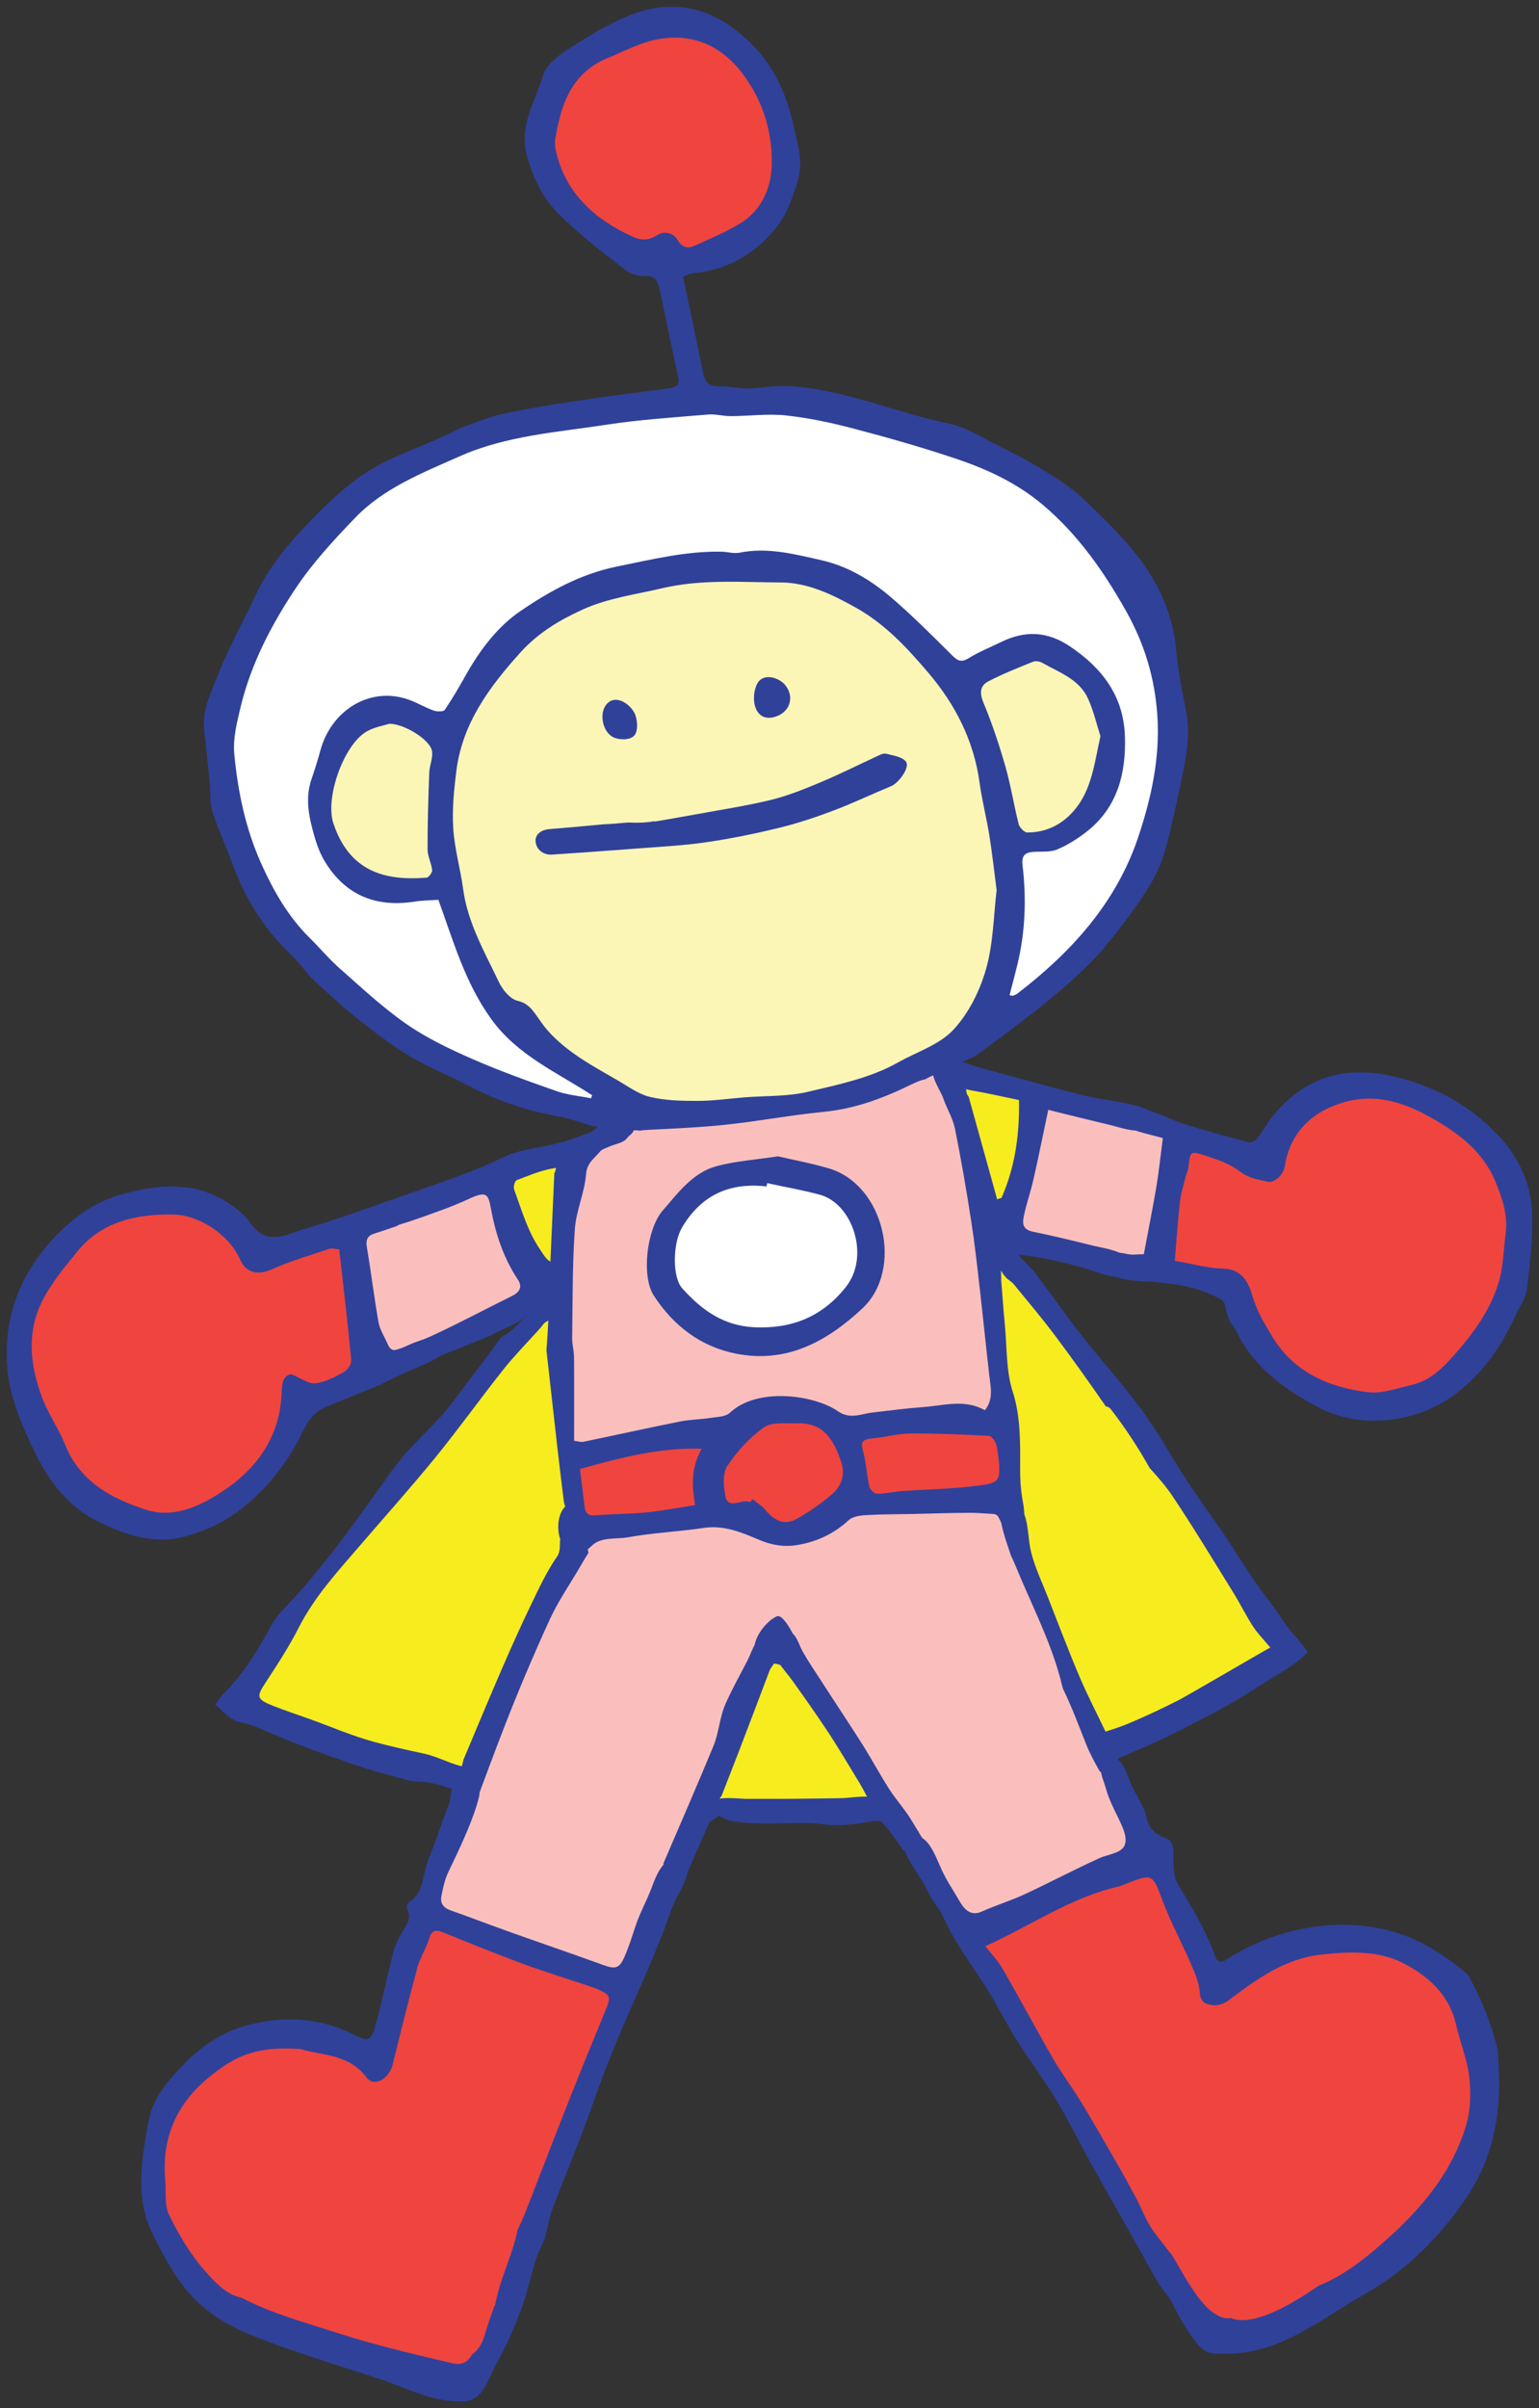 <svg xmlns="http://www.w3.org/2000/svg" xmlns:xlink="http://www.w3.org/1999/xlink" version="1.1" width="114.529" height="179.18" viewBox="-0.395 -0.319 114.529 179.18">
  <rect x="-0.395" y="-0.319" width="114.529" height="179.18" fill="#333333" stroke="none"/>
  <!-- Exported by Scratch - http://scratch.mit.edu/ -->
  <g id="ripley-a">
    <g id="mike-puppet">
      <g id="Group">
        <path id="Shape" fill="#F7EC1E" stroke="none" stroke-width="1" d="M 17.1 126.393 L 21.6 128.405 L 29.54 130.66 L 35.671 132.023 L 44.45 133.364 L 55.75 134.424 L 64.362 133.822 L 75.5 131.707 L 83.6 129.006 L 92.7 124.401 L 95.4 122.399 L 89.1 113.242 L 82.7 103.577 L 75.826 94.723 L 73.9 91.764 L 72.5 87.359 L 70.303 80.151 L 69.02 79.466 L 67.093 79.466 L 58.049 81.853 L 49.8 82.253 L 47.2 82.854 L 42.6 85.718 L 42.173 88.661 L 41.233 92.428 L 41.269 95.329 L 39.459 98.271 L 34.9 103.778 L 29.54 110.485 L 23.3 118.294 L 19.8 123.199 L 17.1 126.393 "/>
        <path id="Shape" fill="#30419A" stroke="none" stroke-width="1" d="M 95.12 120.317 C 94.426 119.224 93.572 118.225 92.843 117.138 C 92.107 116.044 91.416 114.919 90.678 113.825 C 89.774 112.487 88.813 111.188 87.928 109.837 C 86.797 108.11 85.811 106.283 84.595 104.621 C 83.177 102.682 81.551 100.899 80.068 99.007 C 78.903 97.522 77.827 95.967 76.69 94.459 C 76.44 94.127 76.127 93.831 75.797 93.491 C 75.78 93.476 75.761 93.463 75.745 93.444 C 75.723 93.42 75.701 93.395 75.679 93.371 C 75.671 93.362 75.664 93.356 75.657 93.346 C 75.347 93.002 75.122 92.719 74.919 92.313 C 74.73 91.938 74.475 91.537 74.063 91.384 C 73.616 91.218 73.09 91.276 73.013 91.778 C 72.917 92.406 73.221 92.919 73.582 93.401 C 73.908 93.835 74.22 94.593 74.657 94.903 C 74.803 95.006 74.945 95.113 75.055 95.246 C 76.111 96.533 77.184 97.807 78.181 99.138 C 79.456 100.841 80.69 102.576 81.899 104.326 C 82.032 104.336 82.166 104.4 82.28 104.547 C 83.351 105.935 84.307 107.385 85.158 108.907 C 85.753 109.568 86.345 110.231 86.834 110.962 C 88.409 113.311 89.872 115.737 91.363 118.142 C 91.88 118.975 92.312 119.861 92.844 120.684 C 93.179 121.203 93.625 121.649 94.136 122.268 C 94.12 122.25 87.941 125.863 87.354 126.162 C 86.152 126.775 84.929 127.351 83.687 127.879 C 82.348 128.449 80.921 128.747 79.585 129.316 C 78.711 129.688 78.011 130.121 77.061 130.305 C 75.729 130.562 74.422 130.986 73.1 131.307 C 71.893 131.6 70.625 131.635 69.461 131.961 C 68.088 132.345 66.578 132.567 65.164 132.845 C 64.747 132.928 64.406 133.071 64.309 133.378 C 64.244 133.373 64.18 133.366 64.113 133.364 C 63.435 133.345 62.69 133.469 62.169 133.477 C 60.979 133.495 59.789 133.514 58.599 133.522 C 57.436 133.53 56.275 133.529 55.112 133.527 C 54.649 133.526 53.045 133.294 52.529 133.757 C 51.927 133.446 51.181 133.443 50.497 133.408 C 49.605 133.363 48.67 133.522 47.786 133.391 C 46.695 133.229 45.603 133.13 44.504 132.997 C 42.873 132.8 41.266 132.474 39.651 132.212 C 38.367 132.003 37.051 131.584 35.773 131.373 C 35.161 131.272 34.493 131.241 33.896 131.086 C 32.936 130.836 32.116 130.365 31.121 130.153 C 29.882 129.889 28.645 129.614 27.422 129.281 C 25.813 128.842 24.266 128.169 22.692 127.602 C 21.763 127.267 20.824 126.961 19.907 126.597 C 18.685 126.113 18.68 125.916 19.382 124.853 C 20.255 123.531 21.121 122.192 21.838 120.783 C 23.014 118.474 24.738 116.602 26.4 114.67 C 28.28 112.486 30.204 110.338 32.023 108.104 C 33.76 105.971 35.359 103.726 37.071 101.572 C 37.897 100.534 38.836 99.581 39.794 98.52 C 39.968 98.327 40.019 98.173 40.244 98.032 C 40.459 97.895 40.733 97.88 40.911 97.677 C 41.285 97.251 41.326 96.611 41.069 96.102 C 40.552 95.075 39.721 96.27 39.347 96.773 C 39.177 97.002 38.999 97.236 38.811 97.467 C 38.27 98.133 37.651 98.771 36.923 99.177 C 36.916 99.181 36.91 99.183 36.902 99.186 C 36.415 99.851 35.987 100.437 35.555 101.013 C 35.162 101.538 34.756 102.053 34.357 102.575 C 33.769 103.342 33.226 104.15 32.587 104.872 C 31.637 105.941 30.572 106.911 29.645 107.998 C 28.848 108.932 28.173 109.97 27.446 110.964 C 26.57 112.159 25.712 113.367 24.818 114.548 C 24.133 115.452 23.41 116.327 22.694 117.206 C 22.375 117.597 22.03 117.967 21.7 118.348 C 21.072 119.071 20.302 119.717 19.847 120.538 C 18.826 122.382 17.781 124.187 16.261 125.676 C 16.036 125.896 15.872 126.177 15.62 126.507 C 16.1 126.92 16.484 127.36 16.964 127.63 C 17.391 127.872 17.939 127.888 18.406 128.072 C 19.57 128.531 20.706 129.059 21.875 129.503 C 23.451 130.101 25.037 130.673 26.636 131.204 C 27.685 131.553 28.771 131.786 29.828 132.11 C 30.409 132.287 31.003 132.215 31.588 132.322 C 32.072 132.412 32.582 132.582 33.06 132.722 C 33.597 132.879 34.081 133.088 34.639 133.209 C 36.057 133.519 37.486 133.761 38.917 134.022 C 41.755 134.539 44.54 135.213 47.435 135.213 C 48.401 135.213 49.363 135.263 50.333 135.263 C 51.129 135.263 52.189 135.488 52.85 134.976 C 52.943 134.904 53.009 134.835 53.062 134.766 C 53.408 134.971 53.789 135.126 53.961 135.156 C 54.755 135.294 55.572 135.344 56.381 135.36 C 57.895 135.392 59.431 135.219 60.919 135.421 C 62.215 135.597 63.408 135.372 64.644 135.18 C 65.069 135.115 65.566 135.403 65.716 134.857 C 65.733 134.793 65.731 134.716 65.731 134.641 C 65.839 134.649 65.947 134.655 66.05 134.663 C 67.352 134.756 68.631 134.539 69.901 134.309 C 70.712 134.163 71.522 134.122 72.32 133.949 C 73.4 133.716 74.42 133.323 75.487 133.021 C 77.172 132.545 78.906 131.971 80.543 131.409 C 81.94 130.931 83.358 130.279 84.714 129.699 C 86.492 128.936 88.213 128.034 89.926 127.13 C 91.115 126.502 92.269 125.799 93.404 125.075 C 94.538 124.351 96.008 123.585 96.924 122.615 C 96.409 121.793 95.644 121.142 95.12 120.317 Z "/>
      </g>
      <g id="Group">
        <path id="Shape" fill="#F7EC1E" stroke="none" stroke-width="1" d="M 40.273 94.717 L 37.875 91.784 L 36.6 87.504 L 38.925 85.713 L 41.7 85.402 L 40.95 92.93 L 40.273 94.717 "/>
        <path id="Shape" fill="#FABFBD" stroke="none" stroke-width="1" d="M 35.2 87.429 L 28.898 89.587 L 27.525 90.432 L 26.743 92.528 L 26.743 97.941 L 28.486 100.098 L 29.775 100.576 L 35.2 98.316 L 39.15 96.063 L 39.15 94.412 L 36.6 91.033 L 36.075 88.066 L 35.2 87.429 "/>
        <path id="Shape" fill="#30419A" stroke="none" stroke-width="1" d="M 41.995 84.859 C 41.644 84.43 41.125 84.755 40.682 84.852 C 39.45 85.123 38.179 85.241 37.03 85.802 C 34.409 87.079 31.578 87.925 28.826 88.926 C 28.475 89.054 28.102 89.146 27.772 89.309 C 27.589 89.434 27.418 89.574 27.278 89.742 C 27.182 89.857 27.104 90.011 27.06 90.173 C 27.026 90.606 27.298 90.968 27.968 90.952 C 28.31 90.944 28.681 90.929 29.042 90.892 C 29.667 90.699 30.291 90.501 30.908 90.281 C 32.087 89.861 33.277 89.453 34.408 88.926 C 35.783 88.285 35.93 88.458 36.139 89.605 C 36.48 91.479 37.072 93.278 38.144 94.892 C 38.494 95.42 38.295 95.822 37.719 96.105 C 35.659 97.119 33.635 98.21 31.547 99.163 C 31.516 99.178 31.471 99.195 31.417 99.213 C 31.118 99.361 30.687 99.47 30.474 99.745 C 30.239 100.048 30.077 100.734 30.518 100.95 C 30.757 101.067 31.015 101.084 31.274 101.051 C 31.588 100.903 31.86 100.765 32.044 100.691 C 33.396 100.147 34.749 99.605 36.101 99.06 C 36.148 99.042 36.194 99.023 36.24 99.004 C 36.293 98.942 36.367 98.89 36.463 98.849 C 37.025 98.611 37.575 98.345 38.119 98.068 C 38.454 97.898 38.747 97.504 39.055 97.277 C 39.341 97.067 39.65 96.895 39.94 96.69 C 40.449 96.329 40.961 95.877 41.269 95.323 C 41.504 94.899 41.519 94.203 41.195 93.816 C 40.983 93.564 40.788 93.66 40.544 93.539 C 40.234 93.387 39.972 92.911 39.779 92.626 C 38.862 91.271 38.417 89.695 37.861 88.174 C 37.792 87.986 37.919 87.545 38.059 87.491 C 38.84 87.191 39.684 86.837 40.504 86.664 C 41.1 86.537 41.693 86.578 42.038 85.963 C 42.215 85.647 42.233 85.152 41.995 84.859 Z "/>
      </g>
      <g id="Group">
        <path id="Shape" fill="#FABFBD" stroke="none" stroke-width="1" d="M 76.509 81.503 L 76.509 84.648 L 75.3 87.435 L 74.6 90.438 C 74.6 90.438 75.284 91.64 75.554 91.79 C 75.825 91.94 79.95 92.936 79.95 92.936 C 79.95 92.936 82.125 93.084 82.5 93.15 C 82.875 93.216 83.219 93.307 83.362 93.148 C 83.505 92.989 85.18 92.089 85.18 92.089 L 86.475 88.711 L 86.475 85.407 L 85.241 83.53 L 81.518 82.254 L 77.922 81.503 L 76.509 81.503 Z "/>
        <path id="Shape" fill="#F7EC1E" stroke="none" stroke-width="1" d="M 74.925 80.602 L 72 79.851 L 70.475 79.851 L 71.175 82.179 L 72.727 88.072 L 73.575 90.814 L 74.6 90.438 L 75.3 86.309 L 75.826 83.773 L 75.826 80.827 L 74.925 80.602 "/>
        <path id="Shape" fill="#30419A" stroke="none" stroke-width="1" d="M 76.52 91.339 C 75.646 91.163 75.69 90.678 75.806 90.123 C 75.996 89.216 76.309 88.335 76.514 87.431 C 76.889 85.779 77.222 84.116 77.617 82.253 C 77.612 82.276 81.95 83.324 82.344 83.421 C 83.198 83.633 84.403 84.103 85.241 83.53 C 85.526 83.335 85.629 82.905 85.462 82.631 C 85.136 82.097 83.857 81.875 83.311 81.759 C 82.31 81.546 81.29 81.44 80.296 81.198 C 78.326 80.72 76.375 80.166 74.419 79.633 C 73.499 79.383 72.553 79.159 71.651 78.848 C 71.02 78.63 70.46 78.467 70.321 79.334 C 70.156 80.354 71.188 80.692 71.98 80.829 C 73.138 81.03 74.287 81.298 75.439 81.531 C 75.48 84.138 75.137 86.547 74.129 88.824 C 73.516 88.893 73.186 89.613 73.163 90.199 C 73.141 90.796 73.183 91.591 73.531 92.082 C 74.295 93.159 75.43 92.985 76.568 93.186 C 78.156 93.467 79.679 93.807 81.209 94.333 C 81.685 94.496 83.473 95.104 83.74 94.364 C 84.281 92.86 81.881 92.596 80.999 92.378 C 79.511 92.011 78.023 91.641 76.52 91.339 Z "/>
      </g>
      <g id="Group">
        <path id="Shape" fill="#FABFBD" stroke="none" stroke-width="1" d="M 45.537 147.218 L 41.233 145.517 L 33.8 142.409 L 31.403 141.412 L 32.035 139.535 L 34.087 134.091 L 36.825 131.699 L 42.173 132.777 L 46.237 134.992 L 49.2 138.584 L 46.901 145.216 L 45.537 147.218 "/>
        <path id="Shape" fill="#EF453E" stroke="none" stroke-width="1" d="M 46 147.819 L 41.619 145.669 L 33.8 142.409 L 31.403 141.812 L 29.54 146.417 L 28.427 151.423 L 27.6 152.724 L 23.5 151.123 L 19.6 151.123 L 14.771 152.724 L 12 155.928 L 11.1 159.732 L 11.1 163.737 L 13.1 167.541 L 15.622 170.845 L 20.8 173.247 L 27.6 175.65 L 32.7 176.751 L 34.432 176.451 L 35.9 174.824 L 37.536 169.343 L 39.152 164.437 L 42.173 157.029 L 46 147.819 "/>
        <path id="Shape" fill="#30419A" stroke="none" stroke-width="1" d="M 46.091 145.251 C 45.694 146.17 45.395 146.216 44.466 145.879 C 42.134 145.032 39.787 144.231 37.45 143.398 C 36.008 142.884 34.582 142.329 33.137 141.824 C 32.618 141.643 32.348 141.317 32.454 140.761 C 32.545 140.282 32.672 139.678 32.857 139.227 C 33.229 138.319 36.669 131.859 34.877 131.499 C 33.846 131.291 33.131 133.595 32.886 134.246 C 32.659 134.85 32.419 135.489 32.221 136.087 C 31.9 137.056 31.457 137.928 31.218 138.929 C 31.01 139.8 30.889 140.721 30.04 141.214 C 29.927 141.279 29.829 141.588 29.888 141.694 C 30.288 142.421 29.851 142.919 29.505 143.485 C 29.23 143.935 29.005 144.439 28.874 144.948 C 28.414 146.741 28.045 148.558 27.562 150.344 C 27.242 151.528 27.031 151.633 25.912 151.062 C 23.465 149.814 20.905 149.684 18.315 150.289 C 16.394 150.738 14.735 151.781 13.349 153.205 C 12.146 154.44 10.962 155.797 10.661 157.494 C 10.161 160.322 9.583 163.176 11.013 166.009 C 11.913 167.792 12.871 169.62 14.35 170.997 C 15.937 172.474 17.589 173.178 19.581 173.927 C 20.836 174.399 22.117 174.812 23.383 175.243 C 25.353 175.913 27.327 176.459 29.308 177.223 C 30.886 177.832 32.378 178.435 34.144 178.353 C 35.576 178.287 35.939 176.647 36.504 175.64 C 37.249 174.313 37.844 172.96 38.381 171.527 C 38.831 170.324 39.092 169.053 39.479 167.825 C 39.656 167.262 39.973 166.742 40.154 166.179 C 40.369 165.505 40.444 164.783 40.69 164.123 C 41.391 162.241 42.166 160.385 42.88 158.507 C 43.648 156.489 44.329 154.436 45.14 152.435 C 46.08 150.114 47.137 147.841 48.109 145.532 C 48.42 144.795 48.721 144.044 49.014 143.298 C 49.256 142.683 49.43 142.071 49.681 141.468 C 50.086 140.493 50.953 139.406 50.777 138.295 C 50.583 137.071 49.234 138.066 48.836 138.607 C 48.482 139.086 48.283 139.657 48.076 140.199 C 47.723 141.122 47.224 142.014 46.913 142.949 C 46.655 143.725 46.422 144.487 46.091 145.251 Z M 44.625 149.362 C 43.701 151.602 42.785 153.846 41.894 156.099 C 40.803 158.856 39.749 161.627 38.664 164.387 C 38.504 164.794 38.315 165.198 38.123 165.601 C 37.813 167.19 37.097 168.661 36.672 170.219 C 36.641 170.359 36.608 170.498 36.571 170.634 C 36.536 170.786 36.497 170.937 36.47 171.091 C 36.451 171.198 36.41 171.283 36.359 171.352 C 36.136 172.032 35.878 172.691 35.686 173.384 C 35.488 174.091 35.161 174.575 34.729 174.867 C 34.505 175.344 34.012 175.697 33.353 175.542 C 30.521 174.875 27.466 174.163 24.7 173.264 C 22.367 172.505 19.776 171.81 17.597 170.651 C 16.439 170.424 15.606 169.493 14.849 168.638 C 13.769 167.418 12.907 165.957 12.19 164.484 C 11.822 163.729 11.974 162.719 11.897 161.823 C 11.636 158.777 12.729 156.274 15.043 154.335 C 17.303 152.441 18.887 151.958 21.955 152.138 C 23.476 152.625 25.533 152.459 26.876 154.251 C 27.438 155 28.557 154.392 28.83 153.286 C 29.424 150.878 30.016 148.468 30.667 146.077 C 30.869 145.332 31.323 144.658 31.546 143.916 C 31.748 143.246 32.068 143.256 32.607 143.474 C 34.593 144.277 36.578 145.084 38.587 145.825 C 40.187 146.415 41.822 146.914 43.442 147.455 C 43.612 147.512 43.786 147.563 43.95 147.635 C 45.087 148.134 45.1 148.211 44.625 149.362 Z "/>
      </g>
      <g id="Group">
        <path id="Shape" fill="#FABFBD" stroke="none" stroke-width="1" d="M 42.173 114.355 L 40.7 118.006 L 37.535 125.014 L 35.2 130.672 L 35.362 135.497 L 35.737 136.326 L 36.487 137.114 C 36.487 137.114 37.693 138.028 38.393 138.128 C 39.094 138.228 41.1 139.142 41.1 139.142 L 44.4 139.292 L 46.65 139.555 L 48.148 138.847 L 49.912 137.904 L 52.375 131.72 L 55.66 125.514 L 56.912 122.134 L 56.25 119.939 L 54 118.406 C 54 118.406 49.9 116.104 49.6 116.104 C 49.3 116.104 46 115.356 46 115.356 L 42.173 114.355 Z "/>
        <path id="Shape" fill="#30419A" stroke="none" stroke-width="1" d="M 43.013 113.388 C 42.535 113.099 41.783 113.307 41.462 113.747 C 41.1 114.243 41.45 114.938 41.058 115.503 C 40.31 116.579 39.747 117.792 39.173 118.978 C 38.407 120.562 37.685 122.169 36.985 123.785 C 36.014 126.024 35.078 128.28 34.1 130.599 C 33.931 131.39 33.565 132.182 33.173 132.974 C 33.186 132.986 33.2 132.994 33.212 133.008 C 33.179 133.105 33.149 133.203 33.118 133.299 C 33.116 133.463 33.131 133.626 33.143 133.789 C 33.174 133.862 33.193 133.945 33.193 134.036 C 33.194 134.776 34.19 134.441 34.868 134.2 C 35.605 132.206 36.345 130.214 37.112 128.232 C 38.162 125.519 39.301 122.837 40.511 120.192 C 41.134 118.831 41.999 117.583 42.758 116.285 C 42.995 115.879 43.231 115.472 43.484 115.077 C 43.86 114.495 43.64 113.767 43.013 113.388 Z "/>
        <path id="Shape" fill="#30419A" stroke="none" stroke-width="1" d="M 57.601 121.873 C 57.555 121.476 57.4 121.216 56.99 121.159 C 55.976 121.019 55.576 122.573 55.228 123.239 C 54.672 124.303 54.088 125.353 53.6 126.451 C 53.158 127.443 53.108 128.608 52.69 129.616 C 51.484 132.523 50.231 135.411 48.986 138.302 C 48.86 139.115 49.54 140.357 50.465 139.377 C 50.564 139.272 50.652 139.161 50.741 139.05 C 51.278 137.817 51.818 136.586 52.359 135.356 C 52.495 135.047 52.69 134.765 52.82 134.535 C 52.826 134.539 52.831 134.542 52.836 134.546 C 52.949 134.294 53.063 134.036 53.094 133.775 C 53.115 133.596 53.184 133.434 53.297 133.316 C 53.787 132.058 54.22 130.96 54.64 129.864 C 55.385 127.919 56.124 125.971 56.86 124.021 C 56.985 123.69 57.27 123.46 57.407 123.119 C 57.565 122.73 57.649 122.29 57.601 121.873 Z "/>
      </g>
      <g id="Group">
        <path id="Shape" fill="#FABFBD" stroke="none" stroke-width="1" d="M 72.1 144.016 L 76.7 141.313 L 81.518 139.111 L 85.18 137.408 L 82.851 132.102 L 80.475 130.653 C 80.475 130.653 76.84 130.754 76.2 130.901 C 75.56 131.048 71.713 132.562 71.363 132.477 C 70.784 132.339 68.026 135.03 68.026 135.03 L 67.838 137.283 L 72.1 144.016 Z "/>
        <path id="Shape" fill="#EF453E" stroke="none" stroke-width="1" d="M 100.6 144.016 L 95.4 144.774 L 90.094 146.819 L 85.541 138.109 L 79.601 140.512 L 72.1 144.016 L 74.6 149.121 L 79.601 157.131 L 83.402 163.338 L 86.35 168.744 L 90.094 172.948 C 90.094 172.948 91.9 172.848 92.3 172.948 C 92.7 173.049 95.9 172.148 95.9 172.148 L 102 168.343 L 107.7 162.437 L 109.9 158.032 L 109.9 154.32 L 109.2 149.522 L 107.5 147.219 L 104.5 144.774 L 100.6 144.016 Z "/>
        <path id="Shape" fill="#30419A" stroke="none" stroke-width="1" d="M 111.066 152.249 C 110.59 150.275 109.87 148.408 108.842 146.627 C 108.059 145.881 107.176 145.292 106.209 144.696 C 101.59 141.847 95.305 142.58 90.866 145.493 C 90.497 145.735 90.196 145.712 90.028 145.23 C 89.351 143.281 88.252 141.553 87.215 139.787 C 86.976 139.379 86.963 138.813 86.93 138.314 C 86.885 137.619 87.116 136.695 86.326 136.438 C 85.895 136.298 85.456 136.017 85.203 135.63 C 84.944 135.235 84.935 134.749 84.743 134.323 C 84.508 133.804 84.209 133.292 83.942 132.785 C 83.593 132.124 83.429 131.251 82.91 130.701 C 82.402 130.162 81.577 130.305 81.524 131.124 C 81.485 131.728 81.734 132.152 81.888 132.709 C 82.107 133.499 82.455 134.188 82.817 134.937 C 83.083 135.484 83.645 136.551 83.211 137.133 C 82.978 137.446 82.485 137.592 82.038 137.724 C 81.827 137.787 81.627 137.846 81.469 137.918 C 79.56 138.78 77.707 139.766 75.807 140.648 C 74.783 141.123 73.69 141.448 72.662 141.915 C 71.887 142.267 71.39 141.799 71.02 141.151 C 70.59 140.4 70.064 139.63 69.704 138.851 C 69.491 138.39 69.311 137.918 69.077 137.479 C 68.713 136.797 68.275 136.161 67.386 136.306 C 66.287 136.484 67.186 138.004 67.518 138.53 C 67.955 139.223 68.422 139.88 68.765 140.63 C 69.02 141.188 69.476 141.627 69.733 142.181 C 70.008 142.774 70.288 143.342 70.628 143.914 C 71.455 145.305 72.41 146.62 73.259 147.998 C 73.951 149.12 74.528 150.312 75.231 151.424 C 76.202 152.963 77.301 154.424 78.24 155.981 C 79.182 157.545 79.975 159.198 80.868 160.793 C 82.103 162.998 83.345 165.197 84.593 167.393 C 85.147 168.368 85.64 169.437 86.35 170.303 C 86.946 171.031 87.173 171.852 87.699 172.632 C 88.007 173.09 88.237 173.501 88.58 173.923 C 89.281 174.781 89.589 174.824 90.748 174.824 C 94.926 174.824 97.816 172.279 101.269 170.314 C 104.354 168.559 106.793 166.07 108.743 163.186 C 110.639 160.381 111.299 157.166 111.151 153.819 C 111.13 153.333 111.105 152.796 111.066 152.249 Z M 108.696 157.871 C 107.522 161.707 104.923 164.532 101.919 167.076 C 100.623 168.174 99.277 169.133 97.726 169.754 C 95.553 171.27 92.764 172.824 91.208 172.154 C 90.798 172.229 90.43 172.116 90.101 171.887 C 88.832 171.206 87.589 168.723 86.816 167.47 C 86.357 166.893 85.9 166.314 85.462 165.721 C 84.905 164.964 84.584 164.035 84.136 163.196 C 83.673 162.328 83.195 161.465 82.704 160.611 C 81.824 159.082 80.951 157.549 80.035 156.043 C 79.385 154.976 78.62 153.978 77.996 152.897 C 76.714 150.68 75.511 148.417 74.235 146.197 C 73.898 145.609 73.412 145.107 72.935 144.487 C 76.282 142.982 79.277 140.86 82.861 140.045 C 83.065 139.998 83.256 139.901 83.452 139.824 C 85.266 139.123 85.382 139.081 86.041 140.891 C 86.73 142.784 87.724 144.526 88.477 146.38 C 88.688 146.898 88.86 147.461 88.899 148.013 C 88.947 148.676 89.409 148.836 89.858 148.878 C 90.223 148.912 90.686 148.777 90.982 148.553 C 93.111 146.95 95.216 145.394 98.024 145.101 C 100.09 144.885 102.172 144.811 103.994 145.735 C 105.853 146.678 107.461 148.079 107.965 150.337 C 108.257 151.651 108.801 152.927 108.947 154.251 C 109.079 155.439 109.043 156.738 108.696 157.871 Z "/>
      </g>
      <g id="Group">
        <path id="Shape" fill="#FABFBD" stroke="none" stroke-width="1" d="M 50.4 82.755 L 45.982 83.045 L 43.1 85.058 L 42.173 87.36 L 41.233 94.724 L 41.233 104.48 L 42.173 108.284 L 48.3 106.946 L 52.9 106.946 L 54.6 105.391 L 57.244 104.48 L 60.6 104.98 L 62.5 106.182 L 69.4 105.391 L 72.994 105.881 L 74.6 105.881 L 72.994 95.7 L 72.299 86.7 L 70.303 81.354 L 68.879 78.35 L 64.9 80.253 L 60.1 81.754 L 52.376 82.755 L 50.4 82.755 "/>
        <path id="Shape" fill="#FABFBD" stroke="none" stroke-width="1" d="M 43.013 113.377 L 47.743 112.789 L 53.276 112.388 L 56.25 113.243 L 58.049 113.674 L 60.3 113.031 L 62.3 111.888 L 66.1 111.888 L 72.3 111.041 L 74.6 111.488 L 75.3 114.791 L 71.6 118.295 L 67.093 120.397 C 67.093 120.397 62 121.329 61.7 121.864 C 61.4 122.399 58.95 122.919 58.95 122.919 L 56.25 121.864 L 50.5 121 L 46.623 119.496 L 43.669 116.493 L 43.013 113.377 Z "/>
        <path id="Shape" fill="#FFFFFF" stroke="none" stroke-width="1" d="M 59.7 86.7 L 55.75 86.7 L 52.376 87.461 L 49.9 89.763 L 48.6 92.429 L 49.2 95.7 L 51.8 98.073 L 55.66 99.174 L 58.049 99.174 L 61.4 97.672 L 64.192 95.7 L 64.6 92.936 L 63.3 89.362 L 61.8 87.461 L 59.7 86.7 "/>
        <path id="Shape" fill="#EF453E" stroke="none" stroke-width="1" d="M 73.6 105.391 L 67.093 105.391 L 62.9 105.881 L 59.156 104.765 L 56.6 104.702 L 54.6 105.391 L 52.376 106.282 L 43.669 107.957 L 42.173 108.284 L 42.173 113.675 L 46.623 113.243 L 51.389 112.526 L 54.1 112.088 L 56.6 113.675 C 56.6 113.675 57.299 113.659 58.049 113.675 C 58.8 113.69 60.5 112.789 60.5 112.789 L 63 111.041 L 64.6 111.888 L 70.303 111.314 L 74.6 110.587 L 74.523 105.391 L 73.6 105.391 Z "/>
        <path id="Shape" fill="#30419A" stroke="none" stroke-width="1" d="M 75.773 111.716 C 75.744 111.519 75.708 111.327 75.678 111.15 C 75.554 110.42 75.517 109.71 75.521 108.967 C 75.53 107.038 75.565 105.085 74.968 103.227 C 74.466 101.664 74.545 99.913 74.383 98.245 C 74.274 97.117 74.197 95.986 74.105 94.857 L 74.123 94.848 L 73.982 92.115 C 73.982 92.115 73.811 88.86 73.795 88.862 C 73.112 86.405 72.428 83.94 71.686 81.267 C 71.613 81.192 71.552 81.099 71.529 80.961 C 71.391 80.129 71.516 79.074 70.894 78.427 C 70.753 78.379 70.618 78.349 70.529 78.349 C 70.183 78.35 69.79 78.441 69.478 78.61 C 68.372 79.209 69.545 80.661 69.8 81.401 C 70.062 82.162 70.511 82.876 70.669 83.653 C 71.131 85.928 71.518 88.219 71.877 90.513 C 72.137 92.174 72.319 93.847 72.512 95.518 C 72.762 97.694 72.978 99.874 73.229 102.051 C 73.329 102.913 73.553 103.776 72.899 104.613 C 71.389 103.758 69.838 104.264 68.314 104.375 C 67.064 104.465 65.821 104.634 64.575 104.776 C 64.291 104.809 64.01 104.871 63.73 104.931 C 63.104 105.065 62.56 105.097 61.948 104.676 C 60.233 103.493 55.999 102.848 53.911 104.807 C 53.598 105.101 52.984 105.105 52.499 105.179 C 51.736 105.295 50.953 105.301 50.198 105.452 C 47.801 105.933 45.415 106.462 43.021 106.958 C 42.832 106.997 42.62 106.919 42.33 106.886 C 42.33 104.783 42.34 102.722 42.323 100.662 C 42.319 100.187 42.176 99.713 42.184 99.239 C 42.223 96.539 42.197 93.833 42.382 91.142 C 42.477 89.764 43.111 88.423 43.218 87.043 C 43.285 86.189 43.844 85.875 44.252 85.37 C 44.401 85.185 44.692 85.11 44.927 85.003 C 45.38 84.797 46.005 84.724 46.258 84.377 C 46.457 84.102 46.885 83.94 46.748 83.564 C 46.654 83.304 46.219 83.121 45.98 83.046 C 45.554 82.912 44.959 82.866 44.545 83.101 C 44.098 83.356 43.999 83.761 43.493 83.947 C 42.889 84.171 42.281 84.389 41.672 84.597 C 41.629 84.612 41.586 84.623 41.54 84.647 C 41.225 85.336 41.094 86.086 40.93 86.82 C 40.916 86.886 40.884 86.933 40.856 86.984 C 40.757 89.212 40.664 91.337 40.562 93.628 C 40.544 93.609 40.531 93.589 40.513 93.57 C 40.63 94.302 40.585 95.035 40.432 95.767 C 40.474 97.234 40.384 98.694 40.27 100.155 C 40.556 102.673 40.834 105.193 41.12 107.711 C 41.261 108.962 41.419 110.212 41.573 111.462 C 41.587 111.579 41.689 111.756 41.645 111.801 C 40.876 112.589 41.011 114.526 41.96 115.144 C 42.745 115.657 43.184 115.089 43.731 114.618 C 44.408 114.033 45.503 114.216 46.325 114.067 C 48.197 113.726 50.114 113.646 52 113.365 C 53.508 113.14 54.843 113.723 56.123 114.264 C 57.074 114.667 57.986 114.796 58.909 114.645 C 60.338 114.41 61.646 113.828 62.744 112.803 C 63.032 112.533 63.565 112.446 63.994 112.419 C 65.143 112.348 66.296 112.357 67.447 112.332 C 68.882 112.3 70.317 112.249 71.752 112.244 C 72.224 112.242 72.695 112.275 73.165 112.307 C 73.724 112.347 73.807 112.295 74.013 112.777 C 74.287 113.419 75.084 114.054 75.601 113.246 C 75.878 112.812 75.851 112.243 75.773 111.716 Z M 51.337 111.668 C 50.031 111.868 48.86 112.098 47.678 112.216 C 46.426 112.34 45.16 112.324 43.905 112.434 C 43.319 112.486 43.158 112.211 43.101 111.733 C 42.995 110.844 42.886 109.955 42.767 108.978 C 45.764 108.156 48.68 107.372 51.828 107.477 C 51.026 108.863 51.087 110.241 51.337 111.668 Z M 61.446 110.931 C 60.642 111.594 59.779 112.211 58.865 112.708 C 57.986 113.186 57.267 112.872 56.531 111.994 C 56.279 111.694 55.918 111.486 55.607 111.236 C 55.547 111.304 55.488 111.372 55.429 111.44 C 55.281 111.422 55.129 111.371 54.987 111.391 C 54.451 111.467 53.733 111.826 53.584 111.013 C 53.448 110.28 53.363 109.312 53.728 108.761 C 54.454 107.667 55.393 106.63 56.463 105.883 C 57.07 105.46 58.108 105.617 58.955 105.585 C 60.953 105.511 61.692 106.922 62.216 108.5 C 62.536 109.46 62.186 110.322 61.446 110.931 Z M 72.338 110.23 C 70.459 110.472 68.552 110.495 66.658 110.633 C 66.064 110.675 65.471 110.832 64.88 110.827 C 64.678 110.825 64.349 110.518 64.3 110.301 C 64.108 109.457 64.075 108.573 63.85 107.74 C 63.646 106.981 63.735 106.784 64.51 106.71 C 65.458 106.619 66.398 106.349 67.343 106.342 C 69.29 106.327 71.239 106.415 73.185 106.515 C 73.382 106.525 73.657 106.876 73.727 107.117 C 73.867 107.599 73.889 108.114 73.96 108.616 C 74.001 109.873 73.937 110.025 72.338 110.23 Z "/>
        <path id="Shape" fill="#30419A" stroke="none" stroke-width="1" d="M 57.448 119.938 C 56.482 120.296 55.006 122.348 56.189 123.153 C 56.673 123.482 57.281 123.378 57.806 123.619 C 58.616 123.989 58.949 123.815 58.949 122.919 C 58.949 122.35 58.804 121.773 58.598 121.247 C 58.493 120.979 57.822 119.801 57.448 119.938 Z "/>
        <path id="Shape" fill="#30419A" stroke="none" stroke-width="1" d="M 61.302 86.622 C 60.018 86.24 58.692 85.998 57.501 85.719 C 55.861 85.969 54.379 86.067 52.968 86.439 C 51.159 86.916 50.083 88.424 48.914 89.764 C 47.757 91.089 47.303 94.616 48.265 96.092 C 49.718 98.322 51.754 99.888 54.383 100.403 C 58.122 101.137 61.094 99.532 63.761 97.056 C 66.884 94.158 65.419 87.848 61.302 86.622 Z M 62.557 95.436 C 60.821 97.632 58.564 98.565 55.75 98.437 C 53.431 98.331 51.804 97.138 50.366 95.53 C 49.627 94.702 49.669 92.201 50.345 91.043 C 51.763 88.616 53.886 87.639 56.652 87.959 C 56.665 87.877 56.678 87.795 56.691 87.714 C 58 87.997 59.323 88.227 60.613 88.575 C 63.055 89.233 64.367 93.145 62.557 95.436 Z "/>
      </g>
      <g id="Group">
        <path id="Shape" fill="#FFFFFF" stroke="none" stroke-width="1" d="M 53.062 82.442 L 45.726 82.442 L 38.393 81.541 L 31.343 77.787 L 22.3 70.279 L 16.23 58.966 L 17.1 50.064 L 20.3 43.248 L 25.5 37.141 L 32.947 33.137 L 41.7 30.735 L 54.1 29.433 L 65.441 31.035 L 75.826 35.139 L 82 39.945 L 85.541 47.253 L 87.15 54.689 L 85.541 61.369 L 82.851 67.776 L 77.2 73.182 L 71.1 77.487 L 64.6 80.49 L 58.049 81.541 L 53.062 82.442 "/>
        <path id="Shape" fill="#EF453E" stroke="none" stroke-width="1" d="M 53.276 18.245 L 50.025 18.921 L 45.537 17.87 L 40.273 12.013 L 40.273 7.433 C 40.273 7.433 41.896 3.979 42.173 3.904 C 42.449 3.829 47.175 1.802 47.175 1.802 L 51.075 1.802 L 54.525 3.304 L 56.6 6.607 L 57.916 9.836 L 57.916 13.29 L 56.6 15.918 L 53.276 18.245 Z "/>
        <path id="Shape" fill="#FCF6B6" stroke="none" stroke-width="1" d="M 49.8 82.292 L 45.9 81.541 L 39.459 76.736 L 35.4 72.456 L 32.947 66.449 L 30.98 65.698 L 26.325 64.948 L 23.85 61.869 C 23.85 61.869 23.925 58.34 23.85 58.115 C 23.775 57.89 25.575 53.91 25.575 53.91 L 28.427 52.784 L 31.95 53.835 L 34.432 52.784 L 37.125 47.828 C 37.125 47.828 42.046 44.45 42.173 44.375 C 42.3 44.299 48.6 42.723 48.6 42.723 L 56.25 41.996 L 62.325 43.248 L 67.575 46.627 L 69.825 49.405 L 72.15 49.706 L 75.826 48.054 L 79.125 49.03 L 81.518 51.661 L 82.275 54.815 L 82.275 57.664 L 80.537 60.367 L 78.436 62.144 L 75.826 62.144 L 74.6 62.144 C 74.6 62.144 73.718 64.722 74.021 64.948 C 74.324 65.173 74.6 70.279 74.6 70.279 L 72.994 75.534 L 71.324 77.336 L 67.499 79.505 L 59.849 81.766 L 54.299 82.442 L 49.8 82.292 Z "/>
        <path id="Shape" fill="#30419A" stroke="none" stroke-width="1" d="M 67.027 56.356 C 66.758 55.986 66.061 55.898 65.533 55.761 C 65.339 55.711 65.078 55.855 64.867 55.952 C 63.486 56.587 62.129 57.275 60.728 57.862 C 59.515 58.371 58.282 58.877 57.01 59.19 C 55.157 59.644 53.263 59.928 51.385 60.275 C 50.36 60.464 49.333 60.635 48.307 60.814 C 48.306 60.803 48.304 60.793 48.302 60.783 C 47.65 60.907 46.99 60.91 46.329 60.88 C 45.704 60.941 45.079 60.991 44.452 61.019 C 43.139 61.144 41.825 61.266 40.511 61.37 C 39.844 61.423 39.411 61.787 39.463 62.314 C 39.519 62.876 40.014 63.315 40.699 63.268 C 42.782 63.126 44.865 62.983 46.947 62.821 C 48.679 62.686 50.421 62.602 52.138 62.353 C 53.968 62.088 55.787 61.715 57.584 61.277 C 58.96 60.943 60.313 60.489 61.639 59.988 C 63.086 59.442 64.484 58.768 65.916 58.179 C 66.479 57.947 67.339 56.787 67.027 56.356 Z "/>
        <path id="Shape" fill="#30419A" stroke="none" stroke-width="1" d="M 56.426 53.013 C 56.641 53.101 56.907 53.116 57.23 53.031 C 58.321 52.745 58.798 51.607 58.042 50.659 C 57.573 50.071 56.371 49.721 55.946 50.569 C 55.55 51.36 55.625 52.686 56.426 53.013 Z "/>
        <path id="Shape" fill="#30419A" stroke="none" stroke-width="1" d="M 45.145 54.481 C 45.197 54.514 45.251 54.542 45.307 54.566 C 45.743 54.745 46.557 54.774 46.852 54.351 C 47.095 54.003 47.026 53.326 46.908 52.945 C 46.698 52.262 45.688 51.413 44.962 51.888 C 44.141 52.427 44.344 53.978 45.145 54.481 Z "/>
        <path id="Shape" fill="#30419A" stroke="none" stroke-width="1" d="M 87.84 52.416 C 87.535 50.923 87.256 49.415 87.116 47.901 C 86.895 45.525 85.959 43.403 84.622 41.544 C 83.383 39.82 81.807 38.321 80.269 36.839 C 79.396 35.998 78.334 35.334 77.296 34.689 C 76.202 34.009 75.052 33.415 73.897 32.841 C 72.695 32.244 71.51 31.47 70.229 31.204 C 66.439 30.417 62.845 28.835 58.963 28.455 C 58.409 28.401 57.847 28.403 57.292 28.429 C 56.597 28.461 55.906 28.593 55.213 28.592 C 54.527 28.59 53.839 28.403 53.156 28.429 C 52.395 28.459 52.07 28.136 51.929 27.435 C 51.452 25.064 50.947 22.698 50.437 20.258 C 50.713 20.165 50.957 20.029 51.211 20.005 C 53.893 19.761 56.007 18.442 57.57 16.35 C 58.258 15.428 58.627 14.225 58.977 13.099 C 59.402 11.732 58.958 10.391 58.658 9.029 C 58.146 6.712 57.227 4.653 55.545 2.963 C 53.122 0.526 50.249 -0.493 46.939 0.646 C 45.31 1.207 43.784 2.141 42.314 3.068 C 41.422 3.63 40.291 4.374 40.03 5.261 C 39.449 7.239 38.155 9.035 38.857 11.431 C 39.382 13.223 40.162 14.664 41.457 15.874 C 42.623 16.963 43.838 18.011 45.116 18.964 C 45.875 19.53 46.568 20.318 47.702 20.22 C 48.293 20.169 48.572 20.626 48.686 21.163 C 49.148 23.361 49.6 25.56 50.071 27.756 C 50.21 28.406 49.846 28.517 49.33 28.584 C 47.05 28.877 44.768 29.168 42.495 29.51 C 40.719 29.776 38.944 30.068 37.187 30.441 C 36.202 30.651 35.246 31.02 34.297 31.372 C 33.658 31.609 33.056 31.945 32.434 32.227 C 30.608 33.054 28.664 33.693 26.988 34.755 C 25.387 35.769 23.966 37.129 22.643 38.507 C 21.087 40.125 19.615 41.844 18.646 43.922 C 17.712 45.927 16.616 47.864 15.818 49.919 C 15.311 51.225 14.618 52.546 14.802 54.055 C 14.959 55.341 15.083 56.631 15.209 57.921 C 15.28 58.638 15.199 59.397 15.411 60.067 C 15.823 61.372 16.424 62.616 16.889 63.907 C 17.851 66.574 19.312 68.901 21.388 70.846 C 21.972 71.393 22.405 72.103 22.99 72.648 C 24.131 73.711 25.294 74.757 26.517 75.722 C 27.714 76.667 28.948 77.585 30.257 78.361 C 31.583 79.147 33.038 79.71 34.404 80.431 C 36.514 81.545 38.728 82.313 41.08 82.73 C 41.949 82.884 42.791 83.192 43.641 83.455 C 44.795 83.576 45.938 83.775 47.101 83.79 C 47.141 83.791 47.17 83.807 47.206 83.813 C 47.429 83.769 47.665 83.759 47.915 83.746 C 49.834 83.645 51.757 83.567 53.665 83.361 C 56.083 83.099 58.481 82.647 60.902 82.41 C 63.219 82.184 65.327 81.399 67.387 80.389 C 67.831 80.171 68.173 80.036 68.45 79.991 C 69.328 79.484 70.341 79.281 71.209 78.76 C 71.182 78.753 71.158 78.746 71.131 78.738 C 71.633 78.498 72.001 78.386 72.295 78.173 C 73.53 77.28 74.756 76.375 75.958 75.441 C 77.018 74.618 78.075 73.787 79.073 72.891 C 80.031 72.031 80.984 71.145 81.808 70.16 C 82.897 68.856 83.923 67.486 84.852 66.064 C 85.452 65.146 85.983 64.126 86.276 63.076 C 86.863 60.971 87.308 58.823 87.728 56.676 C 88.001 55.274 88.135 53.856 87.84 52.416 Z M 50.041 17.557 C 49.665 16.912 48.932 16.89 48.493 17.185 C 47.82 17.636 47.21 17.54 46.634 17.273 C 43.792 15.954 41.632 14.006 40.945 10.783 C 40.907 10.608 40.918 10.423 40.901 10.175 C 41.32 7.617 42.031 5.167 44.78 4.02 C 46.117 3.462 47.459 2.743 48.861 2.55 C 51.498 2.186 53.589 3.29 55.134 5.528 C 56.483 7.483 57.089 9.67 57.034 11.945 C 56.993 13.655 56.296 15.33 54.697 16.298 C 53.61 16.955 52.424 17.452 51.265 17.979 C 50.773 18.203 50.34 18.069 50.041 17.557 Z M 72.981 71.796 C 72.52 73.418 71.681 75.097 70.543 76.312 C 69.503 77.422 67.837 77.944 66.448 78.726 C 64.355 79.904 62.015 80.373 59.729 80.918 C 58.214 81.28 56.594 81.205 55.022 81.329 C 53.862 81.42 52.703 81.592 51.542 81.594 C 50.352 81.596 49.128 81.573 47.981 81.299 C 47.108 81.091 46.319 80.497 45.516 80.034 C 43.667 78.968 41.771 77.961 40.332 76.323 C 39.998 75.943 39.727 75.509 39.425 75.101 C 39.089 74.648 38.783 74.301 38.119 74.146 C 37.571 74.018 37.007 73.335 36.736 72.762 C 35.676 70.525 34.411 68.363 34.071 65.837 C 33.868 64.328 33.431 62.842 33.335 61.33 C 33.245 59.909 33.388 58.459 33.566 57.04 C 34.012 53.508 36.012 50.806 38.315 48.249 C 39.622 46.799 41.179 45.849 42.937 45.047 C 44.851 44.174 46.869 43.926 48.866 43.454 C 51.808 42.759 54.75 43.007 57.687 43.018 C 59.708 43.024 61.541 43.908 63.314 44.904 C 65.493 46.128 67.141 47.916 68.714 49.768 C 70.706 52.115 72.073 54.794 72.501 57.904 C 72.683 59.23 73.019 60.536 73.233 61.859 C 73.437 63.123 73.574 64.399 73.772 65.912 C 73.547 67.75 73.534 69.85 72.981 71.796 Z M 72.799 51.981 C 72.493 51.248 72.521 50.707 73.165 50.372 C 74.237 49.816 75.367 49.369 76.489 48.916 C 76.681 48.839 76.994 48.899 77.188 49.009 C 78.443 49.724 79.914 50.217 80.567 51.648 C 80.993 52.582 81.222 53.605 81.497 54.46 C 81.056 56.443 80.857 58.358 79.633 59.869 C 78.737 60.976 77.516 61.632 76.05 61.622 C 75.829 61.62 75.476 61.253 75.412 60.997 C 75.05 59.579 74.829 58.122 74.427 56.717 C 73.967 55.113 73.439 53.52 72.799 51.981 Z M 84.304 61.982 C 82.673 66.848 79.344 70.518 75.329 73.6 C 75.236 73.672 75.122 73.721 75.011 73.763 C 74.964 73.781 74.899 73.753 74.733 73.734 C 74.927 72.979 75.124 72.238 75.307 71.494 C 75.908 69.042 75.994 66.556 75.701 64.063 C 75.617 63.356 75.868 63.116 76.492 63.067 C 77.09 63.021 77.747 63.11 78.272 62.888 C 79.078 62.547 79.849 62.06 80.536 61.511 C 82.783 59.712 83.404 57.201 83.32 54.486 C 83.228 51.511 81.667 49.415 79.234 47.78 C 77.518 46.626 75.876 46.589 74.104 47.452 C 73.3 47.843 72.463 48.178 71.706 48.645 C 71.178 48.972 70.904 48.885 70.487 48.471 C 68.981 46.975 67.483 45.462 65.87 44.089 C 64.378 42.818 62.668 41.801 60.738 41.366 C 58.744 40.916 56.734 40.38 54.638 40.803 C 54.215 40.888 53.75 40.739 53.303 40.73 C 50.651 40.677 48.106 41.31 45.527 41.832 C 42.83 42.377 40.491 43.676 38.321 45.157 C 36.634 46.309 35.32 48.044 34.282 49.892 C 33.784 50.78 33.274 51.663 32.701 52.502 C 32.602 52.645 32.126 52.64 31.879 52.552 C 31.233 52.319 30.635 51.953 29.987 51.728 C 27.128 50.733 24.25 52.534 23.446 55.524 C 23.252 56.245 23.025 56.957 22.783 57.664 C 22.28 59.132 22.615 60.557 23.02 61.965 C 23.205 62.608 23.455 63.257 23.804 63.824 C 25.347 66.329 27.625 67.213 30.486 66.763 C 31.044 66.675 31.615 66.677 32.228 66.634 C 33.343 69.701 34.206 72.788 36.154 75.493 C 38.107 78.209 41.038 79.456 43.673 81.178 C 43.644 81.252 43.615 81.325 43.586 81.399 C 42.734 81.229 41.848 81.156 41.036 80.872 C 38.917 80.128 36.797 79.37 34.742 78.469 C 33.055 77.73 31.36 76.922 29.854 75.877 C 28.094 74.657 26.515 73.173 24.901 71.752 C 24.104 71.051 23.419 70.226 22.661 69.478 C 21.038 67.875 19.936 65.936 19.018 63.877 C 17.871 61.303 17.305 58.568 17.041 55.793 C 16.931 54.651 17.234 53.44 17.508 52.298 C 18.277 49.096 19.79 46.191 21.587 43.486 C 22.853 41.582 24.439 39.867 26.032 38.211 C 28.178 35.981 31.043 34.865 33.806 33.636 C 37.294 32.085 41.083 31.846 44.783 31.276 C 47.267 30.894 49.786 30.739 52.293 30.524 C 52.85 30.476 53.423 30.648 53.989 30.645 C 55.36 30.638 56.747 30.447 58.1 30.593 C 59.791 30.775 61.474 31.136 63.122 31.569 C 65.676 32.241 68.222 32.965 70.725 33.805 C 73.06 34.588 75.286 35.62 77.207 37.241 C 79.831 39.454 81.757 42.219 83.412 45.161 C 84.758 47.555 85.551 50.112 85.734 52.954 C 85.937 56.127 85.271 59.093 84.304 61.982 Z M 31.763 64.42 C 31.782 64.599 31.513 64.969 31.352 64.982 C 28.15 65.247 25.579 64.457 24.412 60.934 C 23.781 59.031 25.207 55.008 26.949 54.076 C 27.518 53.771 28.19 53.658 28.584 53.531 C 29.713 53.547 31.562 54.703 31.744 55.52 C 31.857 56.028 31.57 56.611 31.549 57.163 C 31.48 59.065 31.419 60.968 31.423 62.869 C 31.423 63.385 31.707 63.896 31.763 64.42 Z "/>
      </g>
      <g id="Group">
        <path id="Shape" fill="#FABFBD" stroke="none" stroke-width="1" d="M 85.541 94.007 L 86.475 90.813 L 86.775 86.698 L 87.15 84.281 L 85.541 83.772 L 83.85 84.648 C 83.85 84.648 82.099 86.338 82 86.698 C 81.9 87.059 81.286 89.768 81.518 90.065 C 81.749 90.362 82.275 91.939 82.5 92.089 C 82.725 92.24 83.75 93.566 83.75 93.566 L 85.541 94.007 Z "/>
        <path id="Shape" fill="#EF453E" stroke="none" stroke-width="1" d="M 102.75 80.451 L 99.825 80.451 L 96.6 82.404 L 94.95 85.332 C 94.95 85.332 93.825 85.578 93.6 85.718 C 93.375 85.858 88.007 83.773 88.007 83.773 L 86.675 88.071 L 86.25 93.315 L 88.007 94.723 L 91.2 95.243 L 92.25 97.871 L 93.6 100.581 L 96.926 102.526 L 100.65 103.727 L 104.25 103.727 L 108.375 101.137 L 110.7 98.021 L 112.275 94.723 L 112.275 90.513 L 111.6 87.369 L 109.875 83.772 L 106.125 81.503 L 102.75 80.451 Z "/>
        <path id="Shape" fill="#30419A" stroke="none" stroke-width="1" d="M 113.617 89.82 C 113.524 87.712 112.603 85.782 111.174 84.238 C 108.913 81.794 106.048 80.304 102.79 79.666 C 99.352 78.991 96.476 80.029 94.271 82.789 C 93.861 83.302 93.558 83.9 93.152 84.418 C 93.026 84.577 92.694 84.711 92.508 84.661 C 90.836 84.221 89.164 83.778 87.518 83.25 C 86.945 83.066 82.98 81.075 83.176 82.787 C 83.241 83.357 83.816 83.687 84.292 83.863 C 84.461 83.925 86.142 84.355 86.141 84.36 C 85.96 85.742 85.844 86.884 85.654 88.013 C 85.374 89.675 85.04 91.327 84.726 93.001 C 84.268 93.001 83.869 93.073 83.505 92.989 C 82.975 92.865 81.398 92.634 81.526 93.583 C 81.688 94.793 83.773 94.971 84.682 95.02 C 86.587 95.123 88.441 95.325 90.166 96.203 C 90.261 96.251 90.392 96.322 90.494 96.39 C 90.512 96.399 90.525 96.415 90.541 96.426 C 90.571 96.448 90.594 96.469 90.611 96.489 C 90.686 96.564 90.748 96.659 90.771 96.799 C 90.801 96.986 90.846 97.178 90.896 97.372 C 90.984 97.611 91.075 97.849 91.164 98.087 C 91.351 98.334 91.543 98.577 91.674 98.848 C 92.92 101.421 95.127 102.983 97.535 104.3 C 99.34 105.289 101.296 105.569 103.322 105.285 C 105.143 105.03 106.818 104.3 108.224 103.169 C 110.11 101.652 111.452 99.659 112.44 97.441 C 112.707 96.84 113.162 96.266 113.233 95.646 C 113.452 93.711 113.702 91.754 113.617 89.82 Z M 111.646 91.521 C 111.498 92.604 111.493 93.72 111.222 94.769 C 110.666 96.919 109.401 98.696 107.959 100.346 C 107.048 101.389 106.087 102.397 104.675 102.725 C 103.593 102.977 102.454 103.397 101.398 103.267 C 98.497 102.907 95.916 101.805 94.293 99.148 C 93.686 98.155 93.112 97.179 92.779 96.018 C 92.51 95.085 92.001 94.107 90.629 94.074 C 89.47 94.046 88.32 93.712 87.029 93.49 C 87.159 91.954 87.25 90.536 87.411 89.125 C 87.485 88.473 87.691 87.836 87.847 87.194 C 87.904 86.96 88.028 86.737 88.052 86.502 C 88.168 85.361 88.18 85.299 89.287 85.66 C 90.187 85.952 91.141 86.272 91.87 86.839 C 92.529 87.352 93.226 87.449 93.946 87.607 C 94.463 87.72 95.113 87.094 95.218 86.437 C 95.666 83.639 97.606 82.27 99.622 81.693 C 101.936 81.03 103.993 81.668 105.968 82.764 C 108.022 83.903 109.906 85.268 110.863 87.531 C 111.396 88.794 111.839 90.099 111.646 91.521 Z "/>
      </g>
      <g id="Group">
        <path id="Shape" fill="#FABFBD" stroke="none" stroke-width="1" d="M 75.063 113.688 L 72.994 113.688 L 68.879 114.705 L 61.6 118.209 L 59.156 120.512 L 58.95 122.933 L 61.8 127.72 L 65.742 134.439 L 68.963 136.629 L 71.7 136.817 L 74.6 136.104 L 77.741 134.864 L 79.8 133.25 L 80.737 132.274 L 82 130.675 L 76.5 118.309 L 75.826 116.007 L 75.063 113.688 "/>
        <path id="Shape" fill="#30419A" stroke="none" stroke-width="1" d="M 67.68 137.784 C 67.758 137.759 67.831 137.728 67.888 137.688 C 68.202 137.466 68.34 137.192 68.378 136.895 C 68.378 136.817 68.369 136.737 68.364 136.657 C 68.042 136.119 67.72 135.582 67.391 135.048 C 66.915 134.272 66.286 133.593 65.795 132.826 C 65.086 131.718 64.463 130.555 63.761 129.442 C 62.771 127.873 61.732 126.334 60.731 124.772 C 60.265 124.043 59.769 123.33 59.343 122.575 C 58.971 121.915 58.795 120.8 57.788 121.05 C 57.456 121.132 57.377 121.381 57.301 121.753 C 57.018 123.118 57.863 123.74 58.576 124.734 C 59.441 125.943 60.298 127.158 61.121 128.396 C 61.981 129.69 62.766 131.032 63.575 132.358 C 64.172 133.336 64.57 134.475 65.322 135.352 C 65.856 135.974 66.347 136.637 66.806 137.322 C 67.085 137.492 67.383 137.666 67.68 137.784 Z "/>
        <path id="Shape" fill="#30419A" stroke="none" stroke-width="1" d="M 81.451 131.487 C 81.467 131.496 81.481 131.505 81.497 131.514 C 82.071 131.759 82.41 131.363 82.85 131.065 C 82.858 130.815 82.81 130.549 82.78 130.343 C 82.768 130.258 82.777 130.181 82.792 130.107 C 82.598 129.637 82.375 129.184 82.046 128.787 C 81.997 128.729 81.964 128.667 81.938 128.605 C 81.932 128.607 81.926 128.61 81.919 128.613 C 81.247 127.204 80.533 125.833 79.93 124.414 C 79.103 122.467 78.356 120.486 77.584 118.517 C 77.147 117.405 76.624 116.314 76.336 115.165 C 76.112 114.272 76.16 113.226 75.838 112.376 C 75.669 111.931 75.569 111.126 74.992 111.063 C 73.015 110.847 74.644 114.739 74.839 115.43 C 75.104 115.97 75.322 116.541 75.559 117.095 C 76.702 119.753 78.002 122.35 78.668 125.194 C 78.68 125.245 78.7 125.294 78.715 125.344 C 79.374 126.696 79.888 128.103 80.452 129.505 C 80.728 130.194 81.085 130.843 81.451 131.487 Z "/>
      </g>
      <g id="Group">
        <path id="Shape" fill="#FABFBD" stroke="none" stroke-width="1" d="M 30.737 92.981 C 30.449 92.409 30.043 91.952 29.531 91.547 C 28.876 91.027 27.844 91.024 27.047 90.929 L 26.462 91.566 L 26.462 94.35 L 27.631 99.751 L 28.412 100.5 C 29.905 100.081 30.771 99.163 31.002 97.609 C 31.115 96.852 31.229 96.096 31.342 95.34 C 31.213 94.671 31.135 93.943 30.883 93.308 C 30.838 93.194 30.789 93.085 30.737 92.981 Z "/>
        <path id="Shape" fill="#EF453E" stroke="none" stroke-width="1" d="M 24.338 91.29 L 19.088 92.942 L 15.888 90.44 L 13.038 89.338 C 13.038 89.338 10.338 89.388 10.088 89.338 C 9.838 89.288 7.037 90.34 6.838 90.44 C 6.638 90.539 3.437 93.634 3.437 93.634 C 3.437 93.634 1.337 95.645 1.337 98.349 C 1.337 101.052 0.887 102.955 3.137 106.808 C 5.387 110.662 6.842 112.829 11.188 113.021 C 15.533 113.21 18.737 110.713 20.837 107.109 C 22.937 103.505 21.487 103.554 21.487 103.304 C 21.487 103.054 24.337 103.254 24.337 103.254 L 26.137 102.103 L 26.737 99.45 C 26.738 99.45 26.788 90.038 24.338 91.29 Z "/>
        <path id="Shape" fill="#30419A" stroke="none" stroke-width="1" d="M 32.314 100.066 C 32.122 99.471 31.609 99.518 31.097 99.373 C 31.079 99.367 31.064 99.359 31.048 99.35 C 30.926 99.412 30.799 99.455 30.671 99.493 C 30.494 99.558 30.317 99.619 30.151 99.695 C 29.782 99.863 29.382 100.059 28.982 100.131 C 28.88 100.148 28.796 100.118 28.732 100.064 C 28.641 100.027 28.55 99.91 28.443 99.662 C 28.216 99.132 27.873 98.624 27.775 98.073 C 27.446 96.237 27.229 94.381 26.915 92.542 C 26.822 91.992 26.887 91.65 27.454 91.47 C 28.013 91.291 28.57 91.101 29.126 90.912 C 29.193 90.87 29.26 90.828 29.324 90.779 C 29.372 90.742 29.428 90.72 29.484 90.705 C 29.722 90.254 29.914 89.638 29.548 89.327 C 29.503 89.289 29.479 89.239 29.451 89.191 C 29.163 89.07 28.811 89.064 28.509 89.037 C 27.032 89.566 25.547 90.069 24.061 90.569 C 23.151 90.876 22.214 91.105 21.317 91.443 C 20.102 91.9 19.069 91.902 18.248 90.695 C 17.927 90.224 17.469 89.822 17.008 89.477 C 14.377 87.511 11.476 87.747 8.559 88.576 C 6.597 89.134 4.994 90.318 3.605 91.806 C 1.11 94.478 -0.109 97.612 0.136 101.287 C 0.293 103.637 1.219 105.716 2.234 107.807 C 3.31 110.023 4.754 111.844 6.953 112.916 C 8.981 113.906 11.111 114.641 13.453 113.986 C 15.049 113.541 16.472 112.847 17.777 111.786 C 19.361 110.498 20.607 108.966 21.609 107.223 C 22.213 106.172 22.556 104.905 23.793 104.396 C 25.166 103.831 26.542 103.272 27.918 102.714 C 29.074 102.094 30.285 101.589 31.484 101.068 C 31.769 100.926 32.054 100.787 32.311 100.596 C 32.363 100.427 32.374 100.249 32.314 100.066 Z M 25.204 101.762 C 24.536 102.133 23.812 102.523 23.075 102.607 C 22.57 102.666 22.008 102.223 21.28 101.927 C 20.518 102.075 20.603 102.833 20.548 103.625 C 20.334 106.727 18.646 109.017 16.164 110.646 C 14.477 111.756 12.536 112.692 10.425 112.001 C 7.869 111.166 5.563 109.926 4.458 107.192 C 3.979 106.006 3.227 104.928 2.767 103.736 C 1.914 101.526 1.598 99.168 2.527 96.969 C 3.168 95.453 4.292 94.109 5.348 92.809 C 7.176 90.56 9.786 90.003 12.487 90.048 C 14.422 90.081 16.649 91.532 17.465 93.388 C 17.908 94.397 18.797 94.592 19.828 94.128 C 21.215 93.504 22.693 93.081 24.139 92.591 C 24.298 92.536 24.499 92.611 24.851 92.64 C 25.157 95.377 25.483 98.115 25.741 100.861 C 25.768 101.152 25.475 101.612 25.204 101.762 Z "/>
      </g>
    </g>
  </g>
</svg>